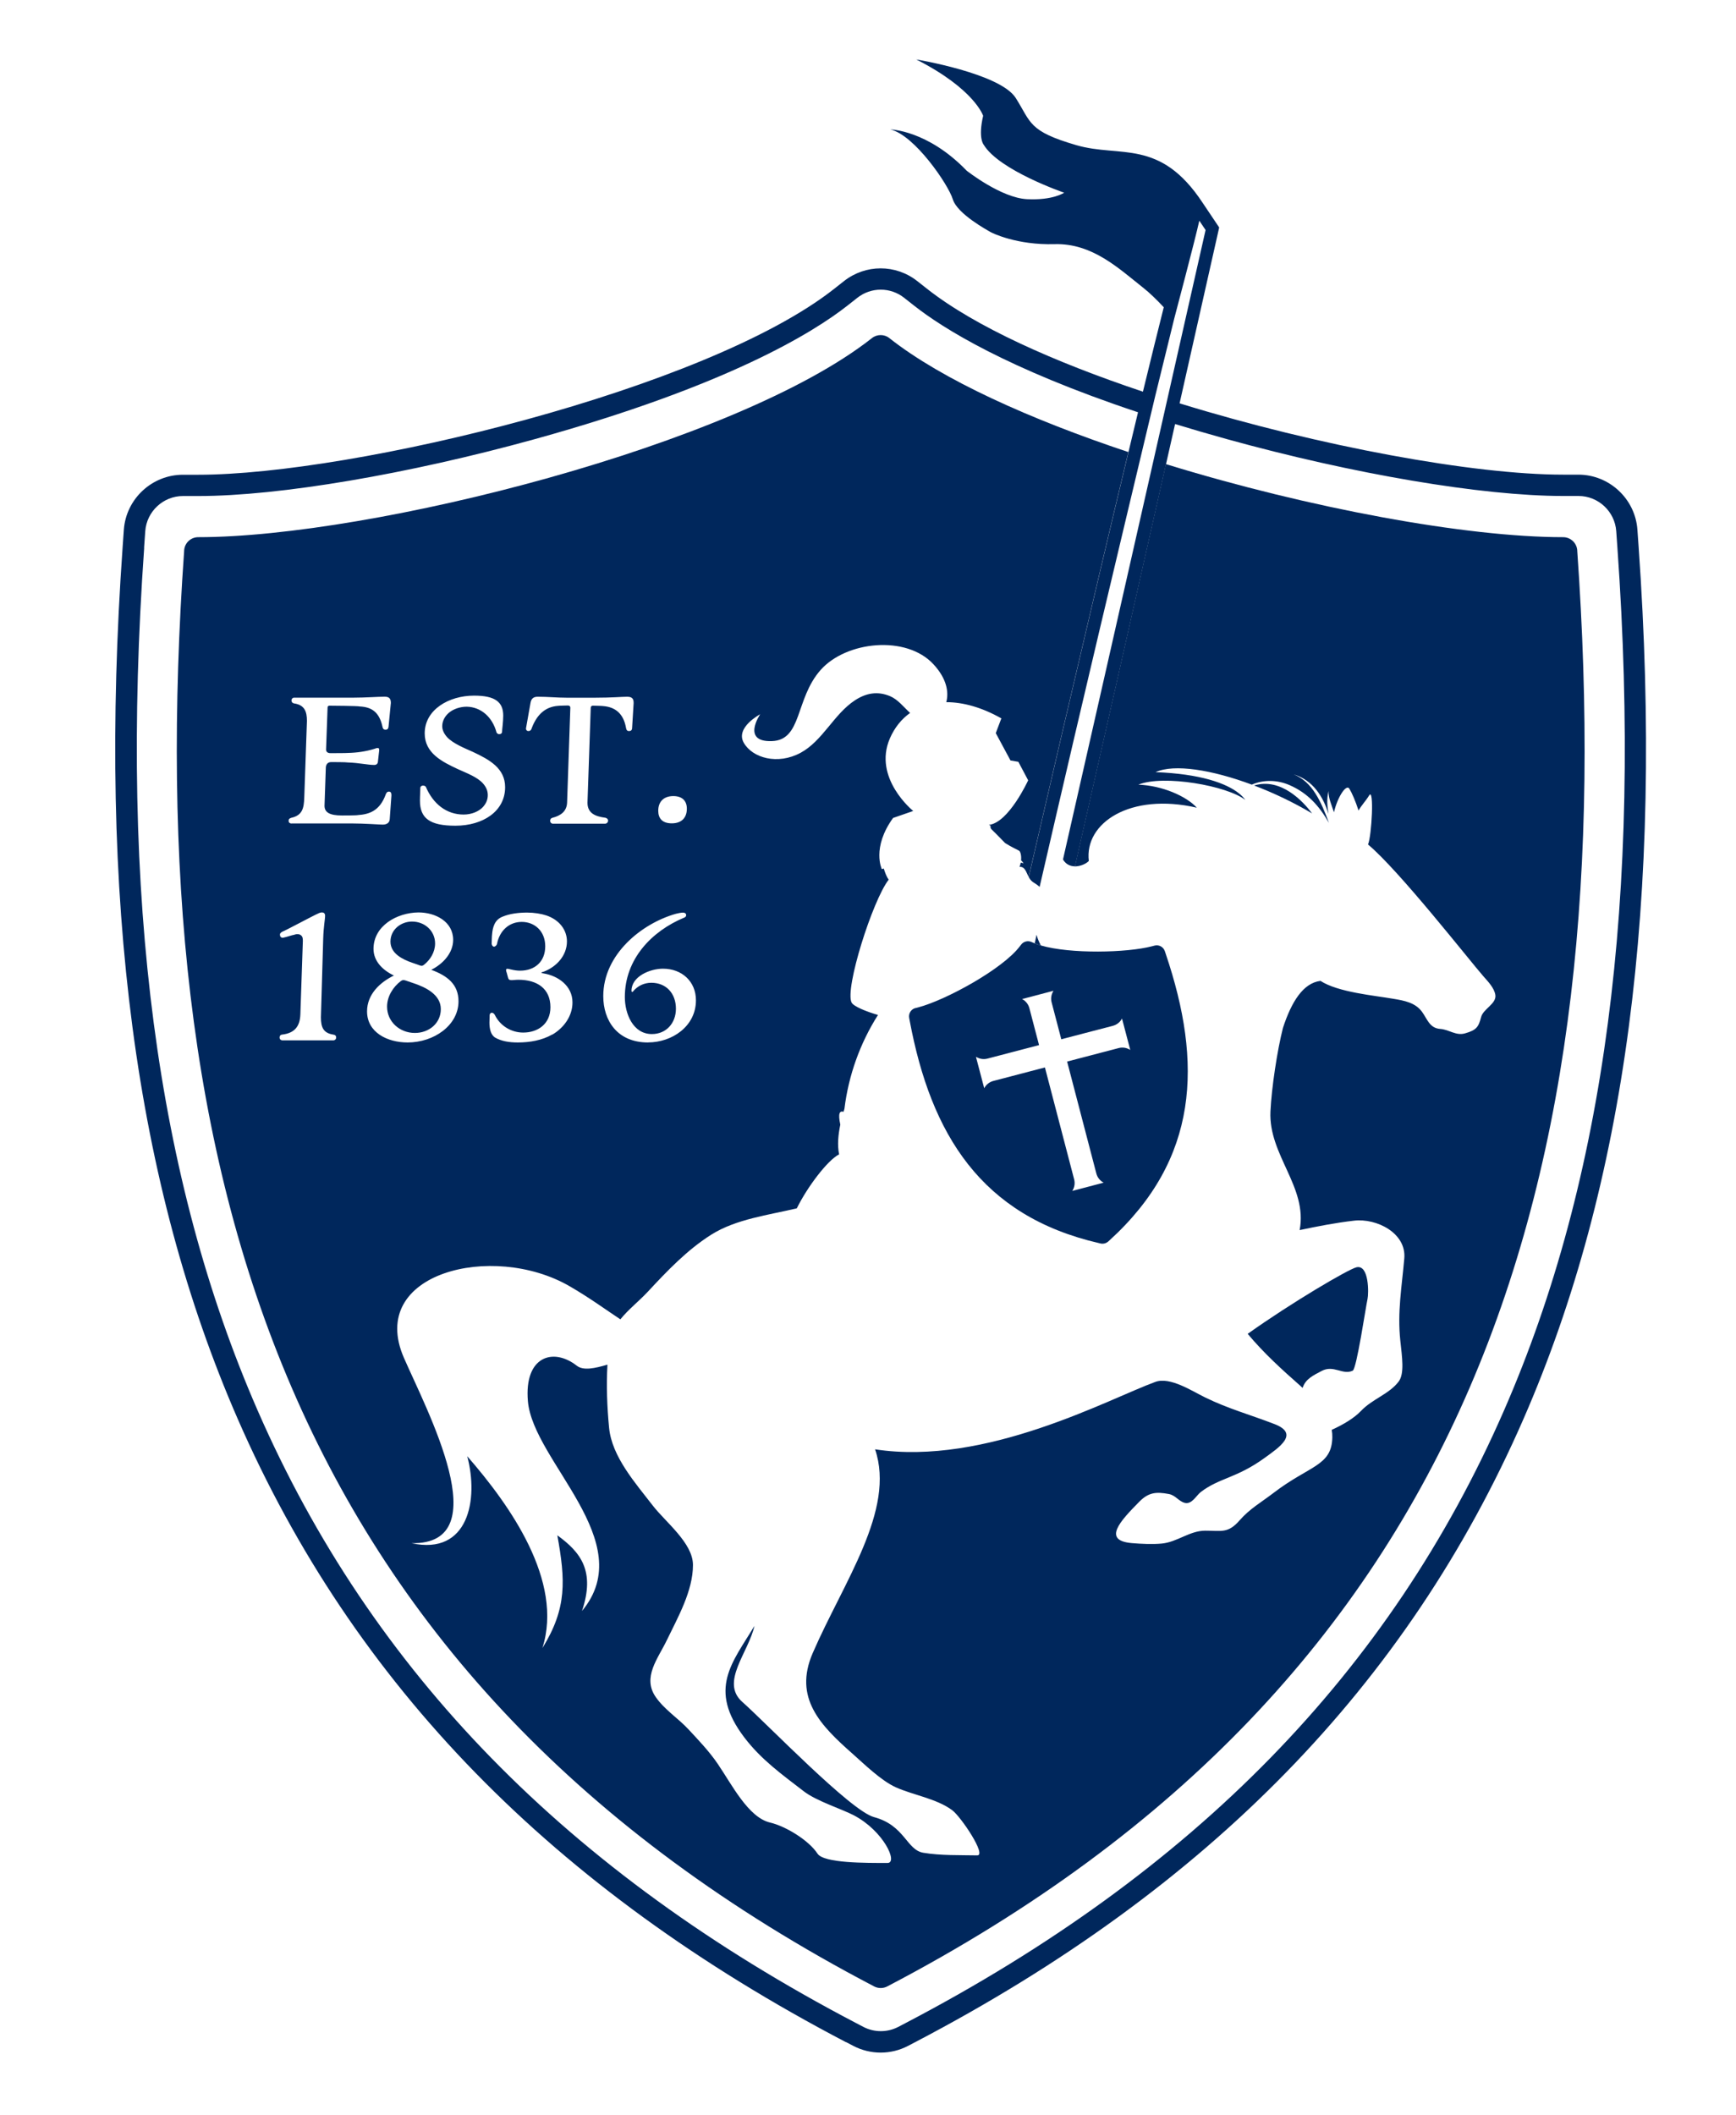 <svg xmlns="http://www.w3.org/2000/svg" id="Layer_1" viewBox="0 0 357.46 435.39"><defs><style>.cls-1{fill:#00275c;}</style></defs><path class="cls-1" d="M267.82,285.35c.13.12.27.24.4.36.59-1.85,2.22-2.59,3.92-3.49,2.5-1.32,4.31.92,6.4-.06.81-.38,2.67-13.06,3.05-14.77.24-1.09.35-7.12-2.28-6.51-1.68.4-13.34,7.25-22.4,13.7,3.36,4.01,6.94,7.26,10.92,10.77Z"></path><path class="cls-1" d="M84.89,198.19l1.45.51c.2.08.35.12.47.12.2,0,.27-.08.43-.16,1.37-1.06,2.35-2.67,2.35-4.44,0-2.59-2.12-4.51-4.75-4.51-2.28,0-4.44,1.65-4.44,4.12s2.47,3.65,4.47,4.36Z"></path><path class="cls-1" d="M258.23,161.7c4.05,1.54,8.17,3.5,11.94,5.75-1.91-2.57-6.5-7.42-11.94-5.75Z"></path><path class="cls-1" d="M85.24,202.43l-1.61-.55c-.2-.08-.39-.12-.55-.12-.2,0-.31.04-.55.2-1.61,1.22-2.83,3.18-2.83,5.26,0,3.1,2.59,5.42,5.73,5.42,2.87,0,5.34-1.96,5.34-4.91s-3.06-4.47-5.53-5.3Z"></path><path class="cls-1" d="M183.14,69.6c-1.06-.83-2.55-.83-3.6,0h0c-27.97,22.05-103.23,40.98-138.68,40.98h-.04c-1.53,0-2.79,1.18-2.9,2.7v.09c-9.1,128.85,20.86,232.2,142.08,295.55h0c.84.44,1.85.44,2.69,0,121.22-63.36,151.18-166.7,142.08-295.55v-.09c-.11-1.52-1.38-2.7-2.91-2.7h-.04c-19.86,0-52.22-5.94-81.75-15.04-7.71,34.18-13.84,61.29-18.74,82.81,1.16,0,2.33-.54,2.87-1.12-.94-7.83,8.54-14.12,22.24-10.96-2.13-2.36-7.15-4.57-12.04-4.74,5.15-2.12,18.32.23,22.02,3.14-.31-.44-.73-.89-1.28-1.33-.03.02-.05.04-.07.05.02-.02.04-.04.06-.06-2.59-2.09-7.95-4.03-17.19-4.38,3.83-1.75,11.63-.48,19.82,2.57,2.41-1.05,5.28-.99,7.77.1,3.78,1.65,6.11,4.3,8.11,7.77-1.58-4.26-3.38-8.48-7.26-9.97,3.97,1.15,6.13,4.67,7.16,8.13-.23-1.75-.4-2.99.02-4.71-.06,1.41.64,2.9,1.12,4.38.67-3,2.5-5.91,3.16-4.87.52.83,1.27,2.55,1.9,4.51.57-1.06,1.44-1.91,2.19-3.13,1.04-1.68.53,8.34-.24,10.11,6.44,5.39,20.78,23.73,23.77,27.15.92,1.05,2.24,2.39,2.45,3.84.26,1.81-2.49,2.84-2.93,4.53-.54,2.08-.97,2.69-3.3,3.36-1.89.55-3.28-.78-5.11-.91-2.21-.15-2.66-2.01-3.76-3.52-1.39-1.91-3.68-2.31-5.88-2.68-3.98-.69-11.4-1.34-15.03-3.69-3.57.44-5.97,4.3-7.73,9.69-1.19,4.68-2.34,12.36-2.57,17.17-.43,9.01,7.7,15.54,6.01,24.44,3.71-.78,7.44-1.51,11.21-1.94,4.64-.54,10.79,2.55,10.34,7.77-.52,5.97-1.45,11.02-.82,16.94.36,3.36.89,6.78-.34,8.41-1.92,2.56-5.44,3.6-7.75,6.04-1.41,1.49-3.68,2.84-6.03,3.9.09.5.13,1.01.12,1.53-.11,5.95-4.66,5.75-12.1,11.45-2.53,1.94-4.89,3.25-6.99,5.65-2.4,2.75-3.72,2.12-7.1,2.13-3.21.01-5.75,2.35-8.93,2.65-1.91.18-4.24.07-6.14-.09-6.16-.52-2.45-4.51,1.52-8.53,1.92-1.94,3.48-2.06,6.07-1.58,1.41.26,2.02,1.5,3.28,1.82,1.47.37,2.37-1.5,3.28-2.21,3.85-2.96,7.33-2.82,13.14-7.02,3.04-2.2,7.24-4.97,2.1-6.97-5.01-1.94-9.55-3.16-14.34-5.51-2.71-1.32-7.19-4.29-10.23-3.19-9.61,3.5-34.93,17.38-57.71,13.88,4.24,12.52-6.51,27.32-12.85,41.96-3.99,9.23,1.62,14.89,8.2,20.7,2.44,2.16,5.88,5.54,8.91,6.91,3.57,1.61,8.39,2.32,11.62,4.72,1.8,1.34,7.18,9.35,5.14,9.3-3.45-.07-7.52.06-11.09-.54-3.48-.59-3.79-5.64-10.16-7.34-4.81-1.29-21.89-19.07-27.13-23.73-4.55-4.05,1.26-10.08,2.52-15.63-4.55,7.57-9.68,12.98-2.08,22.97,3.47,4.56,7.71,7.59,12.27,11.1,2.58,1.99,7.86,3.65,10.27,4.92,6.14,3.22,9.17,9.81,6.93,9.81-4.4,0-13.1.06-14.4-1.91-1.8-2.75-6.54-5.65-9.78-6.41-4.48-1.06-7.85-7.79-10.75-12.05-1.75-2.58-3.93-4.86-6.07-7.16-2.1-2.26-4.9-4.01-6.72-6.63-2.81-4.05.46-7.9,2.29-11.7,2.26-4.7,5.39-10.15,5.38-15.5-.01-4.5-5.67-8.84-8.25-12.18-3.56-4.62-8.44-10.07-9.02-16.03-.42-4.32-.58-8.67-.34-13.01-2.62.76-4.95,1.28-6.31.22-4.85-3.8-10.86-1.96-10.07,7.3,1.06,12.4,23.06,28.89,11.14,43.18,2.75-8.2-.24-12.06-5.08-15.57,1.66,9.18,2.03,14.99-3.07,23.2,4.39-13.8-6.68-29.39-15.48-39.48,2.37,8.88.29,20.47-11.48,17.9,17.99.38,3.05-27.56-1.57-38.18-7.6-17.48,18.26-23.84,34.05-14.76,4.09,2.35,7.65,4.96,10.53,6.86,1.65-2.04,3.87-3.77,5.65-5.68,3.96-4.26,8.12-8.64,13.1-11.77,5.07-3.19,11.78-4.02,17.58-5.4,2.19-4.44,6.34-9.91,8.71-11.11-.39-1.94-.18-4.05.25-6.12-.5-2.32-.15-2.89.67-2.65.06-.21.12-.42.18-.62.84-6.85,3.21-13.49,6.91-19.31-2.39-.68-5.04-1.76-5.44-2.56-1.43-2.84,4.3-20.98,7.64-25.29-.37-.49-.74-1.37-1.01-2.29-.13.04-.27.08-.4.12,0,0-2.14-4.36,2.31-10.53l4.15-1.44s-8.36-6.74-4.8-14.95c.98-2.25,2.41-3.99,4.16-5.23-1.32-1.2-2.49-2.76-4.12-3.45-2.57-1.08-4.91-.66-7.21.83-4.37,2.85-6.65,8.35-11.21,10.82-4.74,2.56-9.92,1.07-11.71-2.06-1.79-3.14,3.38-5.87,3.38-5.87,0,0-3.92,5.73,2.38,5.53,6.3-.19,4.79-8.67,10.04-14.62,5.25-5.96,17.65-7.28,23.27-1.19,2.73,2.96,3.18,5.71,2.63,7.79,3.47,0,7.35,1.08,11.34,3.34l-1.15,3.03,3.03,5.63,1.62.28,2.02,3.81s-4.01,8.75-8.09,9.17c.39.18.54.3.28.3.04.18.11.35.18.53.68.67,1.71,1.69,2.88,2.91,1.38.89,2.74,1.46,2.92,1.61.25.22.46.98.37,1.94.18.2.35.4.53.6-.19-.04-.4-.07-.6-.11-.06.28-.13.57-.25.86,1.15-.06,1.36,1.09,1.88,2.09,2.27-9.83,4.59-19.83,6.88-29.63,5.68-24.33,10.13-43.19,13.65-57.84-20.15-6.72-38.28-14.85-49.2-23.45h0ZM138.64,163.88c1.92,0,2.79,1.06,2.79,2.59,0,1.92-1.14,3.02-3.1,3.02s-2.79-1.02-2.79-2.59c0-1.92,1.18-3.02,3.1-3.02ZM109.24,144.69c.12-.75.51-1.26,1.45-1.26,2.24,0,3.92.2,6,.2h5.85c3.53,0,5.42-.2,6.63-.2s1.3.67,1.3,1.33l-.31,5.06c0,.51-.27.67-.63.67-.39,0-.55-.2-.63-.67-.51-2.9-2.2-4.28-4.71-4.47-.12-.04-1.96-.08-2.12-.08-.24,0-.43.16-.43.43l-.67,19.54c0,2.16,1.57,2.83,3.69,3.1.31.08.55.27.55.59,0,.35-.27.63-.63.63h-10.75c-.28,0-.55-.24-.55-.59s.16-.55.51-.63c1.65-.43,2.9-1.3,2.98-3.1l.67-19.58c0-.24-.2-.43-.47-.43-.16,0-1.96.04-2.12.08-2.51.2-4.24,1.73-5.3,4.43-.16.55-.35.75-.78.75-.24,0-.47-.2-.47-.51l.94-5.3ZM86.55,162.19c0-.24.2-.47.59-.47.35,0,.51.2.55.27,1.49,3.49,4.24,5.69,7.77,5.69,1.65,0,3.14-.63,4-1.57.63-.71.98-1.49.98-2.43,0-.86-.31-1.61-.94-2.35-1.18-1.37-3.38-2.16-5.26-3.02-3.18-1.49-6.79-3.26-6.79-7.34,0-4.87,4.95-7.77,10.17-7.77,4.36,0,6,1.33,6,4.12,0,1.3-.24,2.9-.24,3.3,0,.31-.2.51-.59.51-.35,0-.51-.27-.55-.35-.86-3.22-3.26-5.26-6.16-5.3-1.33,0-2.71.47-3.61,1.22-.86.71-1.41,1.73-1.41,2.79,0,.82.39,1.57,1.02,2.28,1.22,1.3,3.65,2.28,5.22,2.98,3.45,1.61,6.71,3.38,6.71,7.3,0,4.95-4.55,7.93-10.24,7.93-5.34,0-7.3-1.57-7.3-5.18,0-1.06.08-1.73.08-2.59ZM68.6,214.16h-10.48c-.27,0-.55-.2-.55-.59,0-.31.16-.55.51-.59,2.63-.31,3.69-1.73,3.77-4.2l.51-15.07c0-.43-.04-.78-.2-.98-.2-.27-.47-.43-.94-.43-.27,0-.47.08-.75.16-.04-.04-1.53.43-1.57.43l-.67.16c-.39,0-.59-.27-.59-.67,0-.24.2-.43.51-.59.67-.24,6.63-3.45,7.26-3.69.39-.2.63-.27.9-.27.35,0,.63.2.63.67,0,.82-.31,2.12-.39,4.75l-.47,16.17c0,2.08.51,3.26,2.59,3.57.35.04.55.24.55.59s-.27.59-.63.59ZM60.02,169.53c-.31,0-.59-.2-.59-.55s.16-.51.55-.63c2.35-.51,2.59-2.08,2.67-4.12l.55-15.82c0-1.92-.47-3.3-2.67-3.61-.31-.08-.51-.27-.51-.59,0-.35.24-.59.55-.59h12.21c2.47,0,5.02-.2,6.44-.2,1.02,0,1.26.51,1.26,1.3l-.47,4.79c-.04.55-.28.71-.63.71s-.55-.2-.63-.63c-.63-2.9-2.12-4.04-4.67-4.16-.28-.12-5.85-.16-6.24-.16-.27,0-.39.16-.39.39l-.31,8.63c0,.47.31.75.9.75.2,0,3.38,0,3.57-.04,1.88-.04,3.77-.31,5.53-.86.2-.08.43-.16.63-.16.24,0,.31.12.31.47l-.27,2.39c-.04.39-.31.63-.75.63-1.33,0-3.06-.43-5.42-.51-.35-.08-3.06-.08-3.45-.08-.71,0-1.06.47-1.1,1.1l-.27,7.89c0,1.37,1.06,2,3.61,2,.27,0,3.02,0,3.26-.08,2.39-.16,4.51-.9,5.73-4.24.12-.31.27-.59.67-.59.43,0,.51.35.51.78l-.35,4.87c-.04.75-.59,1.14-1.45,1.14-.67,0-3.73-.24-6.36-.24h-12.4ZM83.94,214.6c-4.2,0-8.36-2.08-8.36-6.4,0-3.49,2.63-5.97,5.53-7.38-2.47-1.18-4.2-3.06-4.2-5.49,0-4.75,4.83-7.46,9.26-7.5,3.49,0,7.14,1.88,7.14,5.65,0,2.71-2.12,4.98-4.51,6.16,3.3,1.22,5.61,2.98,5.61,6.48,0,4.95-5.06,8.48-10.48,8.48ZM113.73,212.95c-2.12,1.22-4.67,1.65-7.1,1.65-1.81,0-3.38-.27-4.63-.98-.94-.55-1.22-1.81-1.22-3.1,0-.51.04-1.14.04-1.45,0-.43.24-.59.43-.59.27,0,.47.16.63.43,1.1,2.28,3.41,3.65,5.85,3.65,2.98,0,5.61-1.73,5.61-5.22,0-3.81-2.71-5.65-6.59-5.65-.59,0-1.1.08-1.37.08-.55,0-.67-.16-.78-.55l-.24-.9c-.08-.24-.16-.47-.16-.63s.12-.27.27-.27.39.08.78.16c.67.16,1.29.24,1.84.24,3.02,0,5.18-1.84,5.18-5.02s-2.24-5.02-4.83-5.02-4.55,1.77-5.1,4.51c-.08.35-.39.59-.63.59-.2,0-.43-.24-.47-.59,0-.2.04-1.73.08-1.88.12-1.57.55-3.06,2.12-3.69,1.49-.63,3.3-.86,5.1-.86,1.45,0,2.9.24,3.96.59,2.67.9,4.24,2.98,4.24,5.34,0,2.9-2.12,5.22-4.79,6.24-.24.08-.47.12-.47.2s.24.12.47.16c2.86.47,5.93,2.47,5.93,5.97,0,2.83-1.81,5.26-4.16,6.63ZM133.44,214.6c-6.36,0-9.22-4.55-9.22-9.54,0-8.59,7.89-14.95,14.95-16.95.47-.12,1.06-.24,1.45-.24.47,0,.67.24.67.51,0,.2-.12.43-.39.51-6.79,2.83-12.24,8.59-12.24,16.37,0,3.3,1.61,7.61,5.57,7.61,2.94,0,4.95-2.24,4.95-5.22,0-3.14-2-5.34-5.06-5.34-1.53,0-2.83.67-3.73,1.73-.04.08-.12.16-.2.16-.12,0-.16-.12-.16-.24,0-2.98,3.85-4.55,6.48-4.55,3.89,0,6.79,2.63,6.79,6.51,0,5.38-4.95,8.67-9.85,8.67Z"></path><path class="cls-1" d="M213.43,192.43c-.12.57-.25,1.16-.37,1.76.39.16.81.3,1.26.43-.4-.74-.69-1.47-.89-2.19Z"></path><path class="cls-1" d="M174.2,420.37l1.49.78c1.77.93,3.71,1.39,5.65,1.39s3.88-.46,5.65-1.39l1.49-.78c60.35-31.56,101.31-73.52,125.22-128.27,21.09-48.28,28.84-107.05,23.7-179.65l-.24-3.41c-.45-6.35-5.79-11.33-12.16-11.33h-3.18c-18.28,0-50.15-5.8-78.93-14.68,2.52-11.17,5.19-23.04,8.03-35.66l.12-.55-3.41-5.08c-8.78-13.31-16.95-9.23-25.97-11.85-9.95-2.89-9.3-4.65-12.51-9.72-3.21-5.08-20.48-7.93-20.48-7.93,12.02,6.11,13.77,11.6,13.77,11.6-1.08,4.63.11,5.95.11,5.95,3.19,5.29,16.57,9.88,16.57,9.88,0,0-2.29,1.6-7.65,1.33-5.36-.27-12.43-5.87-12.43-5.87-8.08-8.38-15.71-8.48-15.71-8.48,4.95,1.11,11.93,11.32,12.86,14.37.93,3.05,7.27,6.44,7.68,6.7.42.26,5.52,2.76,13.28,2.54,7.77-.22,13.22,5.01,18.19,8.93,1.4,1.1,2.88,2.55,4.29,4.06-1.18,4.68-2.59,10.4-4.29,17.38-18.26-6.11-34.59-13.41-44.44-21.17l-2.02-1.59c-4.45-3.51-10.65-3.5-15.1,0l-2.02,1.59c-26.33,20.76-99.14,38.27-130.92,38.27h-3.18c-6.37,0-11.71,4.98-12.16,11.33l-.24,3.41c-5.14,72.6,2.61,131.36,23.7,179.65,23.91,54.75,64.87,96.71,125.22,128.27ZM29.67,112.76l.24-3.41c.29-4.06,3.7-7.24,7.77-7.24h3.18c16.64,0,43.2-4.5,69.33-11.73,39.51-10.95,57.26-21.92,64.32-27.48l2.02-1.59c2.84-2.24,6.81-2.24,9.65,0l2.02,1.59h0c5.87,4.63,19.13,12.99,46.13,21.97-.62,2.57-1.28,5.31-1.97,8.2-3.52,14.65-7.97,33.51-13.65,57.84-2.29,9.8-4.61,19.8-6.88,29.63.22.43.51.82.94,1.09.52.32.95.62,1.3.94,2.28-9.89,4.69-20.28,7.16-30.86,6.1-26.15,16.67-70.25,16.66-70.26,1.44-5.92,2.74-11.21,3.89-15.84,0,0,4.31-16.26,5.17-20.18l1.29,1.92c-1.35,6.01-16.39,72.56-29.36,129.58.6,1.03,1.54,1.41,2.48,1.41,4.89-21.52,11.03-48.63,18.74-82.81.61-2.7,1.23-5.45,1.86-8.24,3.34,1.02,6.86,2.05,10.57,3.08,26.13,7.24,52.69,11.73,69.32,11.73h3.18c4.07,0,7.48,3.18,7.77,7.24l.24,3.41c5.09,71.87-2.55,129.96-23.34,177.58-23.49,53.79-63.8,95.05-123.23,126.13l-1.49.78c-2.26,1.18-4.96,1.18-7.22,0l-1.49-.78c-59.42-31.08-99.73-72.33-123.23-126.13-20.8-47.62-28.43-105.7-23.35-177.58Z"></path><path class="cls-1" d="M188.5,207.51c-.9.23-1.46,1.12-1.29,2.04l.11.59c4.37,23.35,14.7,40.18,39,45.77l.29.07c.56.13,1.16-.03,1.59-.41l.22-.2c18.46-16.77,19.23-36.5,11.62-59l-.19-.57c-.3-.88-1.22-1.38-2.12-1.14l-.54.14c-5.18,1.35-16.8,1.6-22.86-.17-.45-.13-.88-.28-1.26-.43-.09-.04-.18-.07-.27-.11l-.42-.18c-.75-.33-1.63-.1-2.12.55l-.28.36c-3.55,4.69-15.27,11.08-20.93,12.56l-.54.14ZM201.08,217.61c.68.4,1.49.51,2.25.31l10.62-2.78-1.99-7.6c-.2-.76-.69-1.41-1.37-1.81l-.13-.07,3.23-.85,3.23-.85-.07.13c-.4.68-.51,1.49-.31,2.25l1.99,7.6,10.62-2.77c.76-.2,1.41-.69,1.81-1.37l.07-.13.85,3.23.85,3.23-.13-.07c-.68-.4-1.49-.51-2.25-.31l-10.62,2.78,6.02,23.05c.21.81.76,1.49,1.5,1.88l-3.23.85-3.23.85c.46-.7.6-1.56.39-2.37l-6.02-23.05-10.62,2.78c-.76.2-1.41.69-1.81,1.37l-.07.13-.85-3.23-.85-3.23.13.07Z"></path></svg>